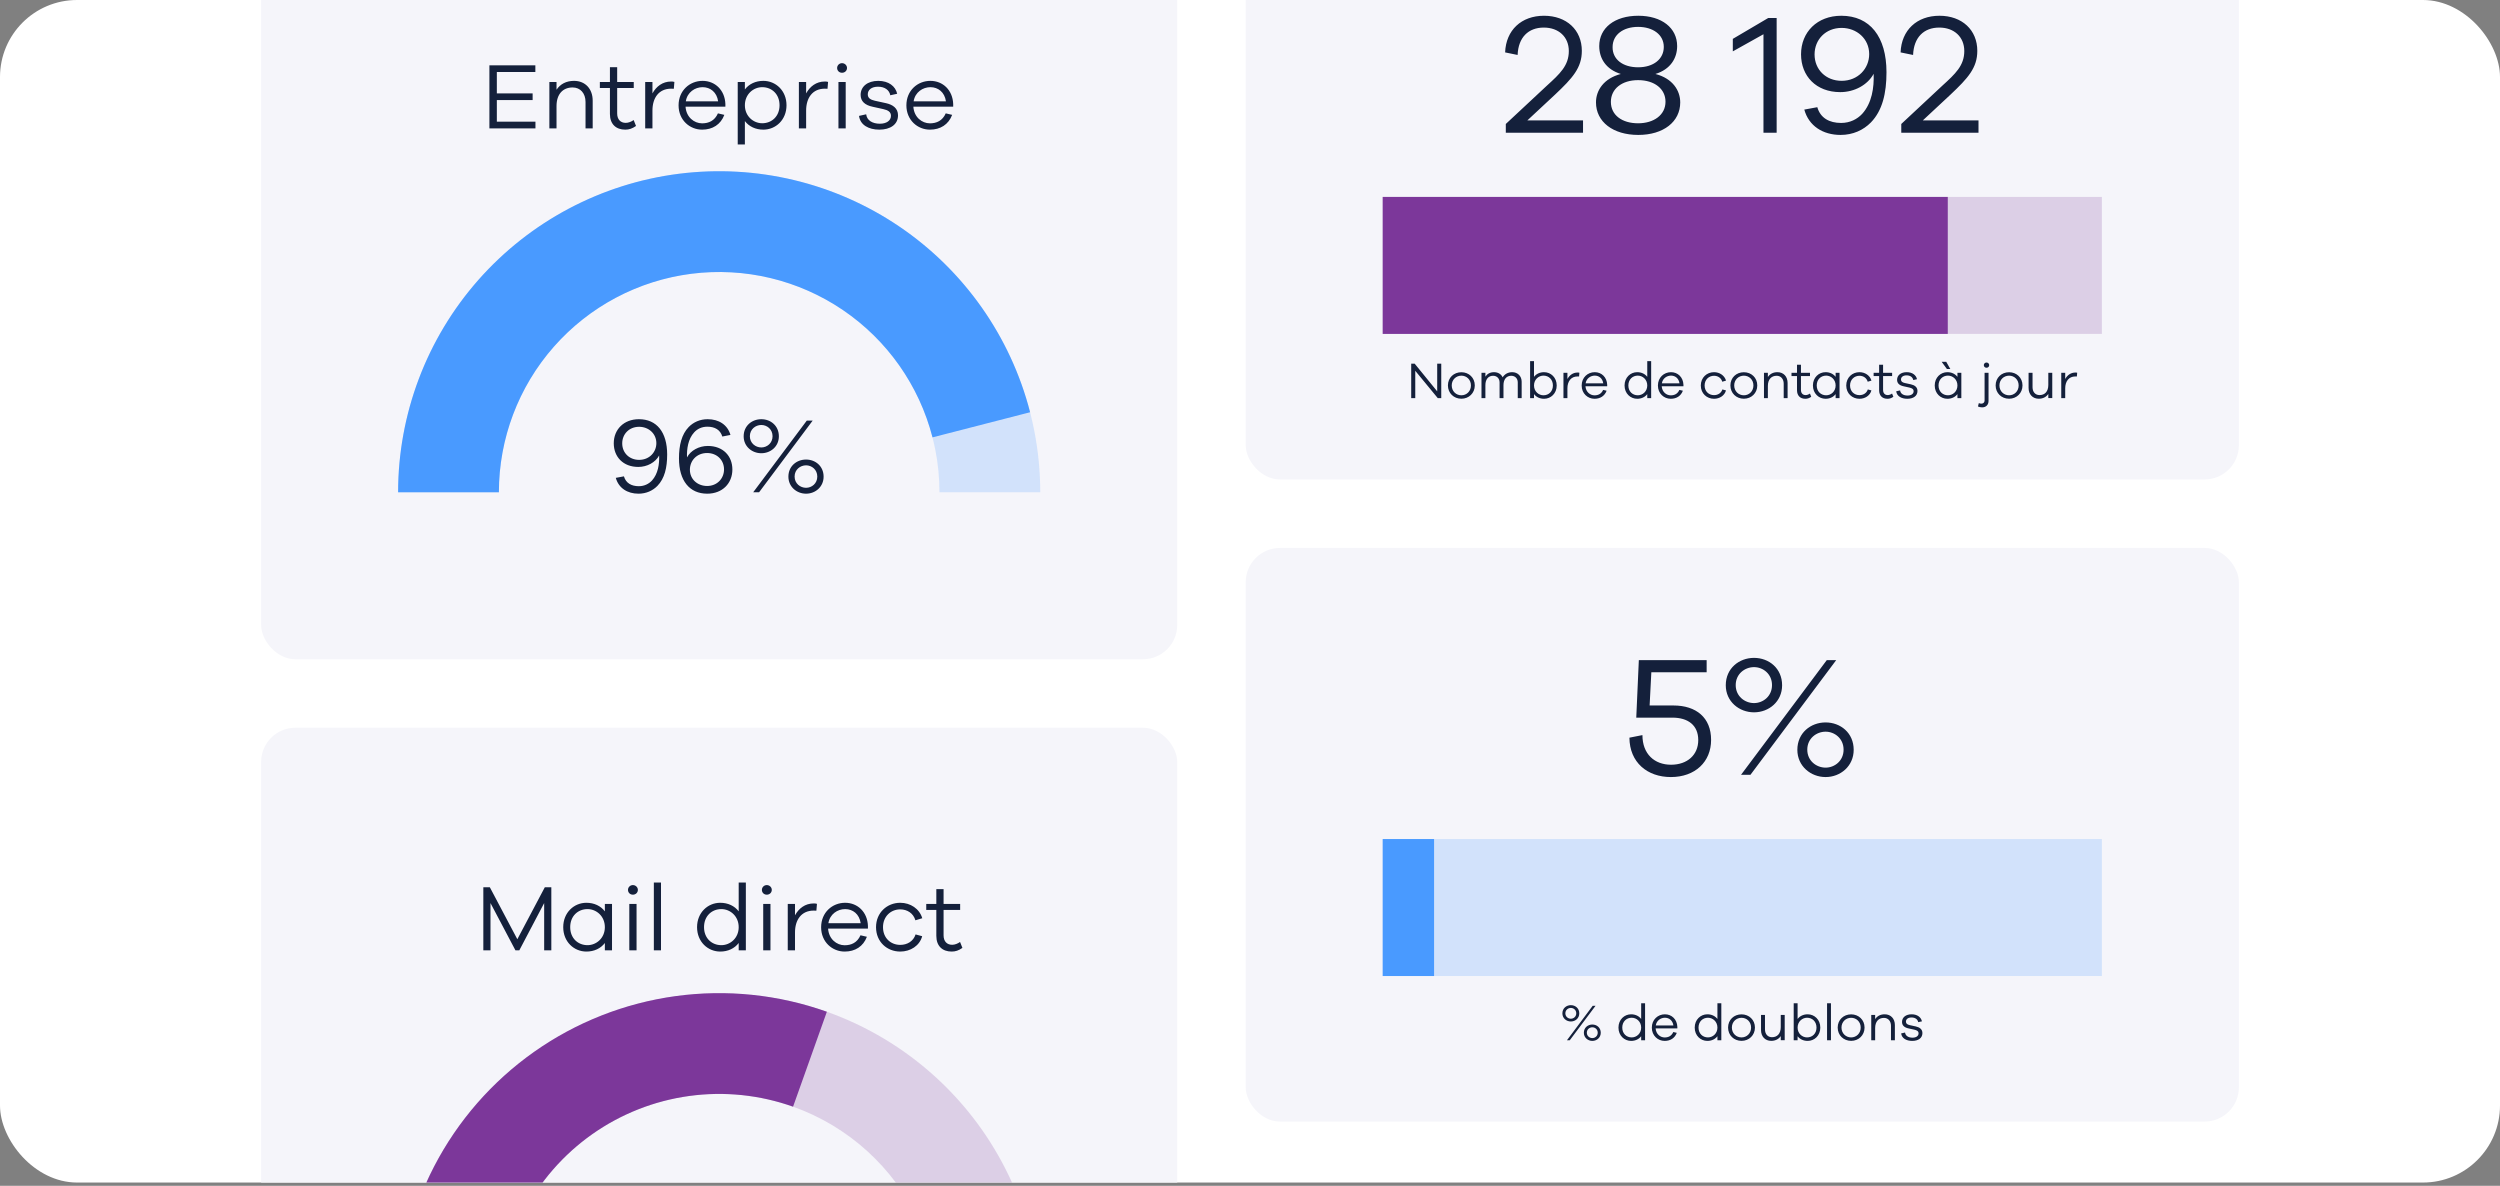 <svg width="584" height="277" viewBox="0 0 584 277" fill="none" xmlns="http://www.w3.org/2000/svg">
<rect x="0" y="0" width="584" height="277" fill="#808080" stroke="none"/>
<g clip-path="url(#clip0_2_1517)">
<rect x="-0" width="584.001" height="276.242" rx="18" fill="white"/>
<rect x="291" y="-22" width="232" height="134" rx="8" fill="#F5F5FA"/>
<path d="M369.796 28.12V31H351.756V28.96L361.316 20.04C364.396 17.24 366.476 15.32 366.476 11.92C366.476 8.64 364.116 6.44 360.636 6.44C356.996 6.44 354.676 8.76 354.516 12.84L351.596 12.24C351.796 7.04 355.396 3.68 360.676 3.68C365.956 3.68 369.516 7 369.516 11.88C369.516 15.84 367.356 18.24 363.236 22.12L356.796 28.12H369.796ZM386.702 17.28C390.742 18.32 392.502 21.16 392.502 23.92C392.502 28.44 388.582 31.52 382.702 31.52C376.782 31.52 372.822 28.44 372.822 23.92C372.822 21.08 374.662 18.32 378.622 17.28C375.142 16.2 373.582 13.64 373.582 10.76C373.582 6.52 377.182 3.68 382.702 3.68C388.182 3.68 391.782 6.52 391.782 10.76C391.782 13.6 390.222 16.2 386.702 17.28ZM376.702 11C376.662 13.84 379.062 15.72 382.662 15.72C386.302 15.72 388.662 13.76 388.662 10.96C388.662 8.08 386.102 6.28 382.662 6.28C379.222 6.28 376.702 8.08 376.702 11ZM382.662 28.8C386.302 28.8 389.062 26.88 389.062 23.76C389.062 20.8 386.542 18.72 382.662 18.72C378.862 18.72 376.302 20.76 376.302 23.8C376.302 26.92 378.942 28.8 382.662 28.8ZM415.025 4.2V31H411.945V8L404.785 12V9.08L413.065 4.2H415.025ZM430.123 3.68C436.803 3.68 440.683 8.56 440.683 16.88C440.683 21.8 439.723 25.84 437.043 28.6C435.283 30.4 432.843 31.52 429.963 31.52C425.803 31.52 422.523 29.4 421.483 25.6L424.523 25.04C425.243 27.56 427.323 28.72 430.083 28.72C432.163 28.72 433.843 27.84 435.003 26.6C437.283 24.08 437.803 20.48 437.683 17.24C436.283 19.84 433.203 21.52 429.883 21.52C424.243 21.52 420.723 17.76 420.723 12.68C420.723 7.52 424.483 3.68 430.123 3.68ZM430.203 18.88C434.043 18.88 436.643 16 436.643 12.64C436.643 9.04 433.723 6.52 430.203 6.52C426.483 6.52 423.883 9.24 423.883 12.72C423.883 16.24 426.523 18.88 430.203 18.88ZM462.178 28.12V31H444.138V28.96L453.698 20.04C456.778 17.24 458.858 15.32 458.858 11.92C458.858 8.64 456.498 6.44 453.018 6.44C449.378 6.44 447.058 8.76 446.898 12.84L443.978 12.24C444.178 7.04 447.778 3.68 453.058 3.68C458.338 3.68 461.898 7 461.898 11.88C461.898 15.84 459.738 18.24 455.618 22.12L449.178 28.12H462.178Z" fill="#14203B"/>
<path d="M323 46H491V78H323V46Z" fill="#7C379A" fill-opacity="0.2"/>
<path d="M323 46H455V78H323V46Z" fill="#7C379A"/>
<path d="M336.678 84.96V93H335.862L330.606 86.616V93H329.658V84.96H330.474L335.73 91.416V84.96H336.678ZM341.379 86.952C343.119 86.952 344.511 88.224 344.511 90.036C344.511 91.848 343.119 93.144 341.379 93.144C339.615 93.144 338.235 91.848 338.235 90.036C338.235 88.224 339.615 86.952 341.379 86.952ZM341.379 92.34C342.591 92.34 343.611 91.404 343.611 90.036C343.611 88.68 342.591 87.756 341.379 87.756C340.155 87.756 339.123 88.68 339.123 90.036C339.123 91.404 340.155 92.34 341.379 92.34ZM353.252 86.94C354.5 86.94 355.46 87.828 355.46 89.172V93H354.548V89.328C354.548 88.392 353.912 87.78 353.024 87.78C351.932 87.78 351.212 88.584 351.212 89.976V93H350.3V89.328C350.3 88.392 349.664 87.78 348.788 87.78C347.696 87.78 346.988 88.584 346.988 89.976V93H346.076V87.084H346.988V87.984C347.408 87.336 348.08 86.94 349.004 86.94C349.916 86.94 350.672 87.384 351.02 88.14C351.476 87.408 352.244 86.94 353.252 86.94ZM360.695 86.94C362.267 86.94 363.647 88.176 363.647 90.048C363.647 91.92 362.267 93.156 360.695 93.156C359.711 93.156 358.871 92.76 358.343 92.064V93H357.431V84.36H358.343V88.032C358.871 87.336 359.711 86.94 360.695 86.94ZM360.551 92.34C361.775 92.34 362.759 91.452 362.759 90.048C362.759 88.632 361.775 87.744 360.551 87.744C359.435 87.744 358.343 88.632 358.343 90.048C358.343 91.452 359.435 92.34 360.551 92.34ZM368.524 87.024C368.668 87.024 368.776 87.024 368.944 87.072L368.872 87.948C368.764 87.936 368.632 87.936 368.524 87.936C366.952 87.936 366.148 89.124 366.148 90.72V93H365.224V87.084H366.148V88.536C366.628 87.66 367.432 87.024 368.524 87.024ZM375.441 89.892V90.228H370.365C370.449 91.56 371.457 92.352 372.477 92.352C373.317 92.352 374.073 92.028 374.493 91.08L375.309 91.272C374.841 92.508 373.809 93.156 372.477 93.156C370.905 93.156 369.477 91.944 369.477 90.06C369.477 88.164 370.905 86.94 372.537 86.94C374.133 86.94 375.381 88.128 375.441 89.892ZM372.537 87.744C371.577 87.744 370.581 88.38 370.401 89.544H374.517C374.349 88.38 373.521 87.744 372.537 87.744ZM385.712 84.36V93H384.8V92.064C384.272 92.76 383.432 93.156 382.448 93.156C380.876 93.156 379.496 91.92 379.496 90.048C379.496 88.176 380.876 86.94 382.448 86.94C383.432 86.94 384.272 87.336 384.8 88.032V84.36H385.712ZM382.592 92.34C383.708 92.34 384.8 91.452 384.8 90.048C384.8 88.632 383.708 87.744 382.592 87.744C381.368 87.744 380.384 88.632 380.384 90.048C380.384 91.452 381.368 92.34 382.592 92.34ZM393.253 89.892V90.228H388.177C388.261 91.56 389.269 92.352 390.289 92.352C391.129 92.352 391.885 92.028 392.305 91.08L393.121 91.272C392.653 92.508 391.621 93.156 390.289 93.156C388.717 93.156 387.289 91.944 387.289 90.06C387.289 88.164 388.717 86.94 390.349 86.94C391.945 86.94 393.193 88.128 393.253 89.892ZM390.349 87.744C389.389 87.744 388.393 88.38 388.213 89.544H392.329C392.161 88.38 391.333 87.744 390.349 87.744ZM400.393 92.304C401.269 92.304 402.061 91.86 402.349 90.972L403.189 91.2C402.865 92.412 401.701 93.156 400.393 93.156C398.725 93.156 397.309 91.932 397.309 90.048C397.309 88.188 398.725 86.94 400.393 86.94C401.689 86.94 402.841 87.696 403.201 88.908L402.325 89.172C402.061 88.26 401.269 87.78 400.393 87.78C399.181 87.78 398.197 88.692 398.197 90.048C398.197 91.428 399.181 92.304 400.393 92.304ZM407.367 86.952C409.107 86.952 410.499 88.224 410.499 90.036C410.499 91.848 409.107 93.144 407.367 93.144C405.603 93.144 404.223 91.848 404.223 90.036C404.223 88.224 405.603 86.952 407.367 86.952ZM407.367 92.34C408.579 92.34 409.599 91.404 409.599 90.036C409.599 88.68 408.579 87.756 407.367 87.756C406.143 87.756 405.111 88.68 405.111 90.036C405.111 91.404 406.143 92.34 407.367 92.34ZM415.208 86.94C416.636 86.94 417.584 87.96 417.584 89.46V93H416.672V89.628C416.672 88.524 416.012 87.78 415.028 87.78C413.792 87.78 412.976 88.62 412.976 90.156V93H412.064V87.084H412.976V88.068C413.456 87.348 414.212 86.94 415.208 86.94ZM422.804 91.932L423.104 92.688C422.624 93.024 422.216 93.156 421.736 93.156C420.56 93.156 419.78 92.46 419.78 91.152V87.852H418.496V87.084H419.78V85.2H420.704V87.084H422.816V87.852H420.704V91.092C420.704 91.86 421.136 92.292 421.796 92.292C422.132 92.292 422.504 92.148 422.804 91.932ZM429.715 87.084V93H428.803V92.064C428.275 92.76 427.435 93.156 426.451 93.156C424.879 93.156 423.499 91.92 423.499 90.048C423.499 88.176 424.879 86.94 426.451 86.94C427.435 86.94 428.275 87.336 428.803 88.032V87.084H429.715ZM426.595 92.34C427.711 92.34 428.803 91.452 428.803 90.048C428.803 88.632 427.711 87.744 426.595 87.744C425.371 87.744 424.387 88.632 424.387 90.048C424.387 91.452 425.371 92.34 426.595 92.34ZM434.366 92.304C435.242 92.304 436.034 91.86 436.322 90.972L437.162 91.2C436.838 92.412 435.674 93.156 434.366 93.156C432.698 93.156 431.282 91.932 431.282 90.048C431.282 88.188 432.698 86.94 434.366 86.94C435.662 86.94 436.814 87.696 437.174 88.908L436.298 89.172C436.034 88.26 435.242 87.78 434.366 87.78C433.154 87.78 432.17 88.692 432.17 90.048C432.17 91.428 433.154 92.304 434.366 92.304ZM441.988 91.932L442.288 92.688C441.808 93.024 441.4 93.156 440.92 93.156C439.744 93.156 438.964 92.46 438.964 91.152V87.852H437.68V87.084H438.964V85.2H439.888V87.084H442V87.852H439.888V91.092C439.888 91.86 440.32 92.292 440.98 92.292C441.316 92.292 441.688 92.148 441.988 91.932ZM442.954 91.404L443.866 91.2C443.95 91.98 444.67 92.4 445.606 92.4C446.458 92.4 447.022 92.004 447.022 91.392C447.022 90.9 446.65 90.672 446.05 90.54L444.694 90.24C443.71 90.036 443.158 89.544 443.158 88.728C443.158 87.66 444.046 86.94 445.402 86.94C446.734 86.94 447.598 87.624 447.814 88.584L446.938 88.776C446.818 88.128 446.254 87.684 445.378 87.684C444.538 87.684 444.07 88.092 444.07 88.656C444.07 89.124 444.394 89.34 444.97 89.472L446.398 89.784C447.262 89.976 447.922 90.432 447.922 91.332C447.922 92.496 446.95 93.156 445.534 93.156C444.178 93.156 443.098 92.556 442.954 91.404ZM454.796 86.196L453.572 84.516H454.64L455.588 86.196H454.796ZM458.168 87.084V93H457.256V92.064C456.728 92.76 455.888 93.156 454.904 93.156C453.332 93.156 451.952 91.92 451.952 90.048C451.952 88.176 453.332 86.94 454.904 86.94C455.888 86.94 456.728 87.336 457.256 88.032V87.084H458.168ZM455.048 92.34C456.164 92.34 457.256 91.452 457.256 90.048C457.256 88.632 456.164 87.744 455.048 87.744C453.824 87.744 452.84 88.632 452.84 90.048C452.84 91.452 453.824 92.34 455.048 92.34ZM464.054 84.684C464.414 84.684 464.678 84.972 464.678 85.296C464.678 85.644 464.414 85.908 464.054 85.908C463.682 85.908 463.418 85.644 463.418 85.296C463.418 84.972 463.682 84.684 464.054 84.684ZM462.05 94.956L462.254 94.164C462.446 94.248 462.638 94.296 462.818 94.296C463.286 94.296 463.598 94.008 463.598 93.564V87.084H464.522V93.672C464.522 94.572 463.922 95.16 463.034 95.16C462.638 95.16 462.326 95.076 462.05 94.956ZM469.324 86.952C471.064 86.952 472.456 88.224 472.456 90.036C472.456 91.848 471.064 93.144 469.324 93.144C467.56 93.144 466.18 91.848 466.18 90.036C466.18 88.224 467.56 86.952 469.324 86.952ZM469.324 92.34C470.536 92.34 471.556 91.404 471.556 90.036C471.556 88.68 470.536 87.756 469.324 87.756C468.1 87.756 467.068 88.68 467.068 90.036C467.068 91.404 468.1 92.34 469.324 92.34ZM479.409 87.084V92.988H478.485V92.028C478.005 92.736 477.237 93.144 476.253 93.144C474.825 93.144 473.877 92.124 473.877 90.624V87.084H474.801V90.456C474.801 91.56 475.449 92.292 476.433 92.292C477.669 92.292 478.485 91.464 478.485 89.928V87.084H479.409ZM484.809 87.024C484.953 87.024 485.061 87.024 485.229 87.072L485.157 87.948C485.049 87.936 484.917 87.936 484.809 87.936C483.237 87.936 482.433 89.124 482.433 90.72V93H481.509V87.084H482.433V88.536C482.913 87.66 483.717 87.024 484.809 87.024Z" fill="#14203B"/>
<rect x="291" y="128" width="232" height="134" rx="8" fill="#F5F5FA"/>
<path d="M385.352 164.8H390.912C396.232 164.8 399.712 167.64 399.712 172.84C399.712 177.96 395.992 181.52 390.312 181.52C384.832 181.52 380.672 178.12 380.632 172.32L383.672 171.72C383.672 176.16 386.512 178.64 390.352 178.64C394.152 178.64 396.712 176.36 396.712 172.88C396.712 169.4 394.312 167.64 390.672 167.64H382.232L382.832 154.2H398.672V157.04H385.752L385.352 164.8ZM409.741 153.68C413.221 153.68 416.301 156.12 416.301 160.08C416.301 163.88 413.221 166.4 409.741 166.4C406.261 166.4 403.141 163.88 403.141 160.08C403.141 156.12 406.261 153.68 409.741 153.68ZM406.701 181L426.741 154.2H428.941L408.901 181H406.701ZM409.741 155.84C407.581 155.84 405.461 157.44 405.461 160.04C405.461 162.64 407.581 164.24 409.741 164.24C411.861 164.24 413.941 162.64 413.941 160.04C413.941 157.44 411.861 155.84 409.741 155.84ZM426.461 168.76C429.941 168.76 433.021 171.2 433.021 175.16C433.021 178.96 429.941 181.52 426.461 181.52C422.981 181.52 419.861 178.96 419.861 175.16C419.861 171.2 422.981 168.76 426.461 168.76ZM426.461 170.92C424.301 170.92 422.181 172.52 422.181 175.12C422.181 177.72 424.301 179.32 426.461 179.32C428.581 179.32 430.661 177.72 430.661 175.12C430.661 172.52 428.581 170.92 426.461 170.92Z" fill="#14203B"/>
<path d="M323 196H491V228H323V196Z" fill="#499AFF" fill-opacity="0.2"/>
<path d="M323 196H335V228H323V196Z" fill="#499AFF"/>
<path d="M366.953 234.804C367.997 234.804 368.921 235.536 368.921 236.724C368.921 237.864 367.997 238.62 366.953 238.62C365.909 238.62 364.973 237.864 364.973 236.724C364.973 235.536 365.909 234.804 366.953 234.804ZM366.041 243L372.053 234.96H372.713L366.701 243H366.041ZM366.953 235.452C366.305 235.452 365.669 235.932 365.669 236.712C365.669 237.492 366.305 237.972 366.953 237.972C367.589 237.972 368.213 237.492 368.213 236.712C368.213 235.932 367.589 235.452 366.953 235.452ZM371.969 239.328C373.013 239.328 373.937 240.06 373.937 241.248C373.937 242.388 373.013 243.156 371.969 243.156C370.925 243.156 369.989 242.388 369.989 241.248C369.989 240.06 370.925 239.328 371.969 239.328ZM371.969 239.976C371.321 239.976 370.685 240.456 370.685 241.236C370.685 242.016 371.321 242.496 371.969 242.496C372.605 242.496 373.229 242.016 373.229 241.236C373.229 240.456 372.605 239.976 371.969 239.976ZM384.289 234.36V243H383.377V242.064C382.849 242.76 382.009 243.156 381.025 243.156C379.453 243.156 378.073 241.92 378.073 240.048C378.073 238.176 379.453 236.94 381.025 236.94C382.009 236.94 382.849 237.336 383.377 238.032V234.36H384.289ZM381.169 242.34C382.285 242.34 383.377 241.452 383.377 240.048C383.377 238.632 382.285 237.744 381.169 237.744C379.945 237.744 378.961 238.632 378.961 240.048C378.961 241.452 379.945 242.34 381.169 242.34ZM391.83 239.892V240.228H386.754C386.838 241.56 387.846 242.352 388.866 242.352C389.706 242.352 390.462 242.028 390.882 241.08L391.698 241.272C391.23 242.508 390.198 243.156 388.866 243.156C387.294 243.156 385.866 241.944 385.866 240.06C385.866 238.164 387.294 236.94 388.926 236.94C390.522 236.94 391.77 238.128 391.83 239.892ZM388.926 237.744C387.966 237.744 386.97 238.38 386.79 239.544H390.906C390.738 238.38 389.91 237.744 388.926 237.744ZM402.101 234.36V243H401.189V242.064C400.661 242.76 399.821 243.156 398.837 243.156C397.265 243.156 395.885 241.92 395.885 240.048C395.885 238.176 397.265 236.94 398.837 236.94C399.821 236.94 400.661 237.336 401.189 238.032V234.36H402.101ZM398.981 242.34C400.097 242.34 401.189 241.452 401.189 240.048C401.189 238.632 400.097 237.744 398.981 237.744C397.757 237.744 396.773 238.632 396.773 240.048C396.773 241.452 397.757 242.34 398.981 242.34ZM406.822 236.952C408.562 236.952 409.954 238.224 409.954 240.036C409.954 241.848 408.562 243.144 406.822 243.144C405.058 243.144 403.678 241.848 403.678 240.036C403.678 238.224 405.058 236.952 406.822 236.952ZM406.822 242.34C408.034 242.34 409.054 241.404 409.054 240.036C409.054 238.68 408.034 237.756 406.822 237.756C405.598 237.756 404.566 238.68 404.566 240.036C404.566 241.404 405.598 242.34 406.822 242.34ZM416.907 237.084V242.988H415.983V242.028C415.503 242.736 414.735 243.144 413.751 243.144C412.323 243.144 411.375 242.124 411.375 240.624V237.084H412.299V240.456C412.299 241.56 412.947 242.292 413.931 242.292C415.167 242.292 415.983 241.464 415.983 239.928V237.084H416.907ZM422.271 236.94C423.843 236.94 425.223 238.176 425.223 240.048C425.223 241.92 423.843 243.156 422.271 243.156C421.287 243.156 420.447 242.76 419.919 242.064V243H419.007V234.36H419.919V238.032C420.447 237.336 421.287 236.94 422.271 236.94ZM422.127 242.34C423.351 242.34 424.335 241.452 424.335 240.048C424.335 238.632 423.351 237.744 422.127 237.744C421.011 237.744 419.919 238.632 419.919 240.048C419.919 241.452 421.011 242.34 422.127 242.34ZM427.712 243H426.8V234.36H427.712V243ZM432.428 236.952C434.168 236.952 435.56 238.224 435.56 240.036C435.56 241.848 434.168 243.144 432.428 243.144C430.664 243.144 429.284 241.848 429.284 240.036C429.284 238.224 430.664 236.952 432.428 236.952ZM432.428 242.34C433.64 242.34 434.66 241.404 434.66 240.036C434.66 238.68 433.64 237.756 432.428 237.756C431.204 237.756 430.172 238.68 430.172 240.036C430.172 241.404 431.204 242.34 432.428 242.34ZM440.268 236.94C441.696 236.94 442.644 237.96 442.644 239.46V243H441.732V239.628C441.732 238.524 441.072 237.78 440.088 237.78C438.852 237.78 438.036 238.62 438.036 240.156V243H437.124V237.084H438.036V238.068C438.516 237.348 439.272 236.94 440.268 236.94ZM444.109 241.404L445.021 241.2C445.105 241.98 445.825 242.4 446.761 242.4C447.613 242.4 448.177 242.004 448.177 241.392C448.177 240.9 447.805 240.672 447.205 240.54L445.849 240.24C444.865 240.036 444.313 239.544 444.313 238.728C444.313 237.66 445.201 236.94 446.557 236.94C447.889 236.94 448.753 237.624 448.969 238.584L448.093 238.776C447.973 238.128 447.409 237.684 446.533 237.684C445.693 237.684 445.225 238.092 445.225 238.656C445.225 239.124 445.549 239.34 446.125 239.472L447.553 239.784C448.417 239.976 449.077 240.432 449.077 241.332C449.077 242.496 448.105 243.156 446.689 243.156C445.333 243.156 444.253 242.556 444.109 241.404Z" fill="#14203B"/>
<rect x="61" y="-22" width="214" height="176" rx="8" fill="#F5F5FA"/>
<path d="M125.082 28.416V30H114.324V15.26H125.06V16.822H116.062V21.816H124.422V23.378H116.062V28.416H125.082ZM134.096 18.89C136.714 18.89 138.452 20.76 138.452 23.51V30H136.78V23.818C136.78 21.794 135.57 20.43 133.766 20.43C131.5 20.43 130.004 21.97 130.004 24.786V30H128.332V19.154H130.004V20.958C130.884 19.638 132.27 18.89 134.096 18.89ZM148.022 28.042L148.572 29.428C147.692 30.044 146.944 30.286 146.064 30.286C143.908 30.286 142.478 29.01 142.478 26.612V20.562H140.124V19.154H142.478V15.7H144.172V19.154H148.044V20.562H144.172V26.502C144.172 27.91 144.964 28.702 146.174 28.702C146.79 28.702 147.472 28.438 148.022 28.042ZM156.768 19.044C157.032 19.044 157.23 19.044 157.538 19.132L157.406 20.738C157.208 20.716 156.966 20.716 156.768 20.716C153.886 20.716 152.412 22.894 152.412 25.82V30H150.718V19.154H152.412V21.816C153.292 20.21 154.766 19.044 156.768 19.044ZM169.449 24.302V24.918H160.143C160.297 27.36 162.145 28.812 164.015 28.812C165.555 28.812 166.941 28.218 167.711 26.48L169.207 26.832C168.349 29.098 166.457 30.286 164.015 30.286C161.133 30.286 158.515 28.064 158.515 24.61C158.515 21.134 161.133 18.89 164.125 18.89C167.051 18.89 169.339 21.068 169.449 24.302ZM164.125 20.364C162.365 20.364 160.539 21.53 160.209 23.664H167.755C167.447 21.53 165.929 20.364 164.125 20.364ZM178.316 18.89C181.198 18.89 183.728 21.156 183.728 24.588C183.728 28.02 181.198 30.286 178.316 30.286C176.512 30.286 174.972 29.56 174.004 28.284V33.74H172.332V19.154H174.004V20.892C174.972 19.616 176.512 18.89 178.316 18.89ZM178.052 28.79C180.296 28.79 182.1 27.162 182.1 24.588C182.1 21.992 180.296 20.364 178.052 20.364C176.006 20.364 174.004 21.992 174.004 24.588C174.004 27.162 176.006 28.79 178.052 28.79ZM192.669 19.044C192.933 19.044 193.131 19.044 193.439 19.132L193.307 20.738C193.109 20.716 192.867 20.716 192.669 20.716C189.787 20.716 188.313 22.894 188.313 25.82V30H186.619V19.154H188.313V21.816C189.193 20.21 190.667 19.044 192.669 19.044ZM196.697 14.754C197.357 14.754 197.863 15.282 197.863 15.876C197.863 16.514 197.357 16.998 196.697 16.998C196.037 16.998 195.553 16.514 195.553 15.876C195.553 15.282 196.037 14.754 196.697 14.754ZM197.555 30H195.861V19.154H197.555V30ZM200.669 27.074L202.341 26.7C202.495 28.13 203.815 28.9 205.531 28.9C207.093 28.9 208.127 28.174 208.127 27.052C208.127 26.15 207.445 25.732 206.345 25.49L203.859 24.94C202.055 24.566 201.043 23.664 201.043 22.168C201.043 20.21 202.671 18.89 205.157 18.89C207.599 18.89 209.183 20.144 209.579 21.904L207.973 22.256C207.753 21.068 206.719 20.254 205.113 20.254C203.573 20.254 202.715 21.002 202.715 22.036C202.715 22.894 203.309 23.29 204.365 23.532L206.983 24.104C208.567 24.456 209.777 25.292 209.777 26.942C209.777 29.076 207.995 30.286 205.399 30.286C202.913 30.286 200.933 29.186 200.669 27.074ZM222.666 24.302V24.918H213.36C213.514 27.36 215.362 28.812 217.232 28.812C218.772 28.812 220.158 28.218 220.928 26.48L222.424 26.832C221.566 29.098 219.674 30.286 217.232 30.286C214.35 30.286 211.732 28.064 211.732 24.61C211.732 21.134 214.35 18.89 217.342 18.89C220.268 18.89 222.556 21.068 222.666 24.302ZM217.342 20.364C215.582 20.364 213.756 21.53 213.426 23.664H220.972C220.664 21.53 219.146 20.364 217.342 20.364Z" fill="#14203B"/>
<path d="M93 115C93 105.151 94.94 95.398 98.709 86.299C102.478 77.2 108.003 68.932 114.967 61.967C121.931 55.003 130.199 49.478 139.299 45.709C148.398 41.94 158.151 40 168 40C177.849 40 187.602 41.94 196.701 45.709C205.801 49.478 214.069 55.003 221.033 61.967C227.997 68.932 233.522 77.2 237.291 86.299C241.06 95.398 243 105.151 243 115H219.46C219.46 108.242 218.129 101.551 215.542 95.307C212.956 89.064 209.166 83.391 204.387 78.613C199.609 73.834 193.936 70.044 187.693 67.458C181.449 64.872 174.758 63.541 168 63.541C161.242 63.541 154.551 64.872 148.307 67.458C142.064 70.044 136.391 73.834 131.613 78.613C126.834 83.391 123.044 89.064 120.458 95.307C117.871 101.551 116.54 108.242 116.54 115H93Z" fill="#499AFF" fill-opacity="0.2"/>
<path d="M93 115C93 96.741 99.661 79.109 111.733 65.411C123.806 51.713 140.461 42.889 158.575 40.595C176.689 38.3 195.018 42.693 210.125 52.948C225.232 63.203 236.079 78.618 240.631 96.3L217.834 102.169C214.711 90.037 207.268 79.461 196.903 72.424C186.538 65.388 173.962 62.374 161.533 63.949C149.105 65.523 137.677 71.577 129.394 80.976C121.111 90.374 116.54 102.472 116.54 115H93Z" fill="#499AFF"/>
<path d="M149.25 97.925C153.425 97.925 155.85 100.975 155.85 106.175C155.85 109.25 155.25 111.775 153.575 113.5C152.475 114.625 150.95 115.325 149.15 115.325C146.55 115.325 144.5 114 143.85 111.625L145.75 111.275C146.2 112.85 147.5 113.575 149.225 113.575C150.525 113.575 151.575 113.025 152.3 112.25C153.725 110.675 154.05 108.425 153.975 106.4C153.1 108.025 151.175 109.075 149.1 109.075C145.575 109.075 143.375 106.725 143.375 103.55C143.375 100.325 145.725 97.925 149.25 97.925ZM149.3 107.425C151.7 107.425 153.325 105.625 153.325 103.525C153.325 101.275 151.5 99.7 149.3 99.7C146.975 99.7 145.35 101.4 145.35 103.575C145.35 105.775 147 107.425 149.3 107.425ZM165.359 104.175C168.909 104.175 171.084 106.525 171.084 109.675C171.084 112.9 168.759 115.325 165.209 115.325C161.059 115.325 158.609 112.275 158.609 107.075C158.609 104 159.234 101.45 160.884 99.75C161.984 98.625 163.509 97.925 165.309 97.925C167.909 97.925 169.959 99.225 170.634 101.6L168.734 101.975C168.259 100.4 166.984 99.675 165.234 99.675C163.934 99.675 162.884 100.2 162.159 101C160.734 102.55 160.409 104.85 160.484 106.85C161.334 105.225 163.284 104.175 165.359 104.175ZM165.184 113.525C167.484 113.525 169.134 111.825 169.134 109.65C169.134 107.475 167.484 105.825 165.184 105.825C162.759 105.825 161.159 107.6 161.159 109.725C161.159 111.975 162.959 113.525 165.184 113.525ZM177.844 97.925C180.019 97.925 181.944 99.45 181.944 101.925C181.944 104.3 180.019 105.875 177.844 105.875C175.669 105.875 173.719 104.3 173.719 101.925C173.719 99.45 175.669 97.925 177.844 97.925ZM175.944 115L188.469 98.25H189.844L177.319 115H175.944ZM177.844 99.275C176.494 99.275 175.169 100.275 175.169 101.9C175.169 103.525 176.494 104.525 177.844 104.525C179.169 104.525 180.469 103.525 180.469 101.9C180.469 100.275 179.169 99.275 177.844 99.275ZM188.294 107.35C190.469 107.35 192.394 108.875 192.394 111.35C192.394 113.725 190.469 115.325 188.294 115.325C186.119 115.325 184.169 113.725 184.169 111.35C184.169 108.875 186.119 107.35 188.294 107.35ZM188.294 108.7C186.944 108.7 185.619 109.7 185.619 111.325C185.619 112.95 186.944 113.95 188.294 113.95C189.619 113.95 190.919 112.95 190.919 111.325C190.919 109.7 189.619 108.7 188.294 108.7Z" fill="#14203B"/>
<rect x="61" y="170" width="214" height="176" rx="8" fill="#F5F5FA"/>
<path d="M128.79 207.26V222H127.118V210.956L121.31 222H120.408L114.578 210.956V222H112.906V207.26H114.424L120.848 219.404L127.272 207.26H128.79ZM142.967 211.154V222H141.295V220.284C140.327 221.56 138.787 222.286 136.983 222.286C134.101 222.286 131.571 220.02 131.571 216.588C131.571 213.156 134.101 210.89 136.983 210.89C138.787 210.89 140.327 211.616 141.295 212.892V211.154H142.967ZM137.247 220.79C139.293 220.79 141.295 219.162 141.295 216.588C141.295 213.992 139.293 212.364 137.247 212.364C135.003 212.364 133.199 213.992 133.199 216.588C133.199 219.162 135.003 220.79 137.247 220.79ZM147.842 206.754C148.502 206.754 149.008 207.282 149.008 207.876C149.008 208.514 148.502 208.998 147.842 208.998C147.182 208.998 146.698 208.514 146.698 207.876C146.698 207.282 147.182 206.754 147.842 206.754ZM148.7 222H147.006V211.154H148.7V222ZM154.41 222H152.738V206.16H154.41V222ZM174.23 206.16V222H172.558V220.284C171.59 221.56 170.05 222.286 168.246 222.286C165.364 222.286 162.834 220.02 162.834 216.588C162.834 213.156 165.364 210.89 168.246 210.89C170.05 210.89 171.59 211.616 172.558 212.892V206.16H174.23ZM168.51 220.79C170.556 220.79 172.558 219.162 172.558 216.588C172.558 213.992 170.556 212.364 168.51 212.364C166.266 212.364 164.462 213.992 164.462 216.588C164.462 219.162 166.266 220.79 168.51 220.79ZM179.123 206.754C179.783 206.754 180.289 207.282 180.289 207.876C180.289 208.514 179.783 208.998 179.123 208.998C178.463 208.998 177.979 208.514 177.979 207.876C177.979 207.282 178.463 206.754 179.123 206.754ZM179.981 222H178.287V211.154H179.981V222ZM190.069 211.044C190.333 211.044 190.531 211.044 190.839 211.132L190.707 212.738C190.509 212.716 190.267 212.716 190.069 212.716C187.187 212.716 185.713 214.894 185.713 217.82V222H184.019V211.154H185.713V213.816C186.593 212.21 188.067 211.044 190.069 211.044ZM202.75 216.302V216.918H193.444C193.598 219.36 195.446 220.812 197.316 220.812C198.856 220.812 200.242 220.218 201.012 218.48L202.508 218.832C201.65 221.098 199.758 222.286 197.316 222.286C194.434 222.286 191.816 220.064 191.816 216.61C191.816 213.134 194.434 210.89 197.426 210.89C200.352 210.89 202.64 213.068 202.75 216.302ZM197.426 212.364C195.666 212.364 193.84 213.53 193.51 215.664H201.056C200.748 213.53 199.23 212.364 197.426 212.364ZM210.296 220.724C211.902 220.724 213.354 219.91 213.882 218.282L215.422 218.7C214.828 220.922 212.694 222.286 210.296 222.286C207.238 222.286 204.642 220.042 204.642 216.588C204.642 213.178 207.238 210.89 210.296 210.89C212.672 210.89 214.784 212.276 215.444 214.498L213.838 214.982C213.354 213.31 211.902 212.43 210.296 212.43C208.074 212.43 206.27 214.102 206.27 216.588C206.27 219.118 208.074 220.724 210.296 220.724ZM224.27 220.042L224.82 221.428C223.94 222.044 223.192 222.286 222.312 222.286C220.156 222.286 218.726 221.01 218.726 218.612V212.562H216.372V211.154H218.726V207.7H220.42V211.154H224.292V212.562H220.42V218.502C220.42 219.91 221.212 220.702 222.422 220.702C223.038 220.702 223.72 220.438 224.27 220.042Z" fill="#14203B"/>
<path d="M93 307C93 297.151 94.94 287.398 98.709 278.299C102.478 269.2 108.003 260.932 114.967 253.967C121.931 247.003 130.199 241.478 139.299 237.709C148.398 233.94 158.151 232 168 232C177.849 232 187.602 233.94 196.701 237.709C205.801 241.478 214.069 247.003 221.033 253.967C227.997 260.932 233.522 269.2 237.291 278.299C241.06 287.398 243 297.151 243 307H219.46C219.46 300.242 218.129 293.551 215.542 287.307C212.956 281.064 209.166 275.391 204.387 270.613C199.609 265.834 193.936 262.044 187.693 259.458C181.449 256.872 174.758 255.541 168 255.541C161.242 255.541 154.551 256.872 148.307 259.458C142.064 262.044 136.391 265.834 131.613 270.613C126.834 275.391 123.044 281.064 120.458 287.307C117.871 293.551 116.54 300.242 116.54 307L93 307Z" fill="#7C379A" fill-opacity="0.2"/>
<path d="M93 307C93 294.988 95.885 283.151 101.413 272.486C106.941 261.822 114.95 252.641 124.765 245.716C134.581 238.791 145.916 234.326 157.817 232.695C169.718 231.064 181.837 232.315 193.154 236.344L185.259 258.521C177.494 255.757 169.179 254.898 161.013 256.017C152.848 257.136 145.07 260.2 138.335 264.951C131.601 269.703 126.106 276.002 122.313 283.319C118.52 290.637 116.54 298.758 116.54 307L93 307Z" fill="#7C379A"/>
</g>
<defs>
<clipPath id="clip0_2_1517">
<rect width="584.001" height="276.242" fill="white" transform="translate(-0)"/>
</clipPath>
</defs>
</svg>
